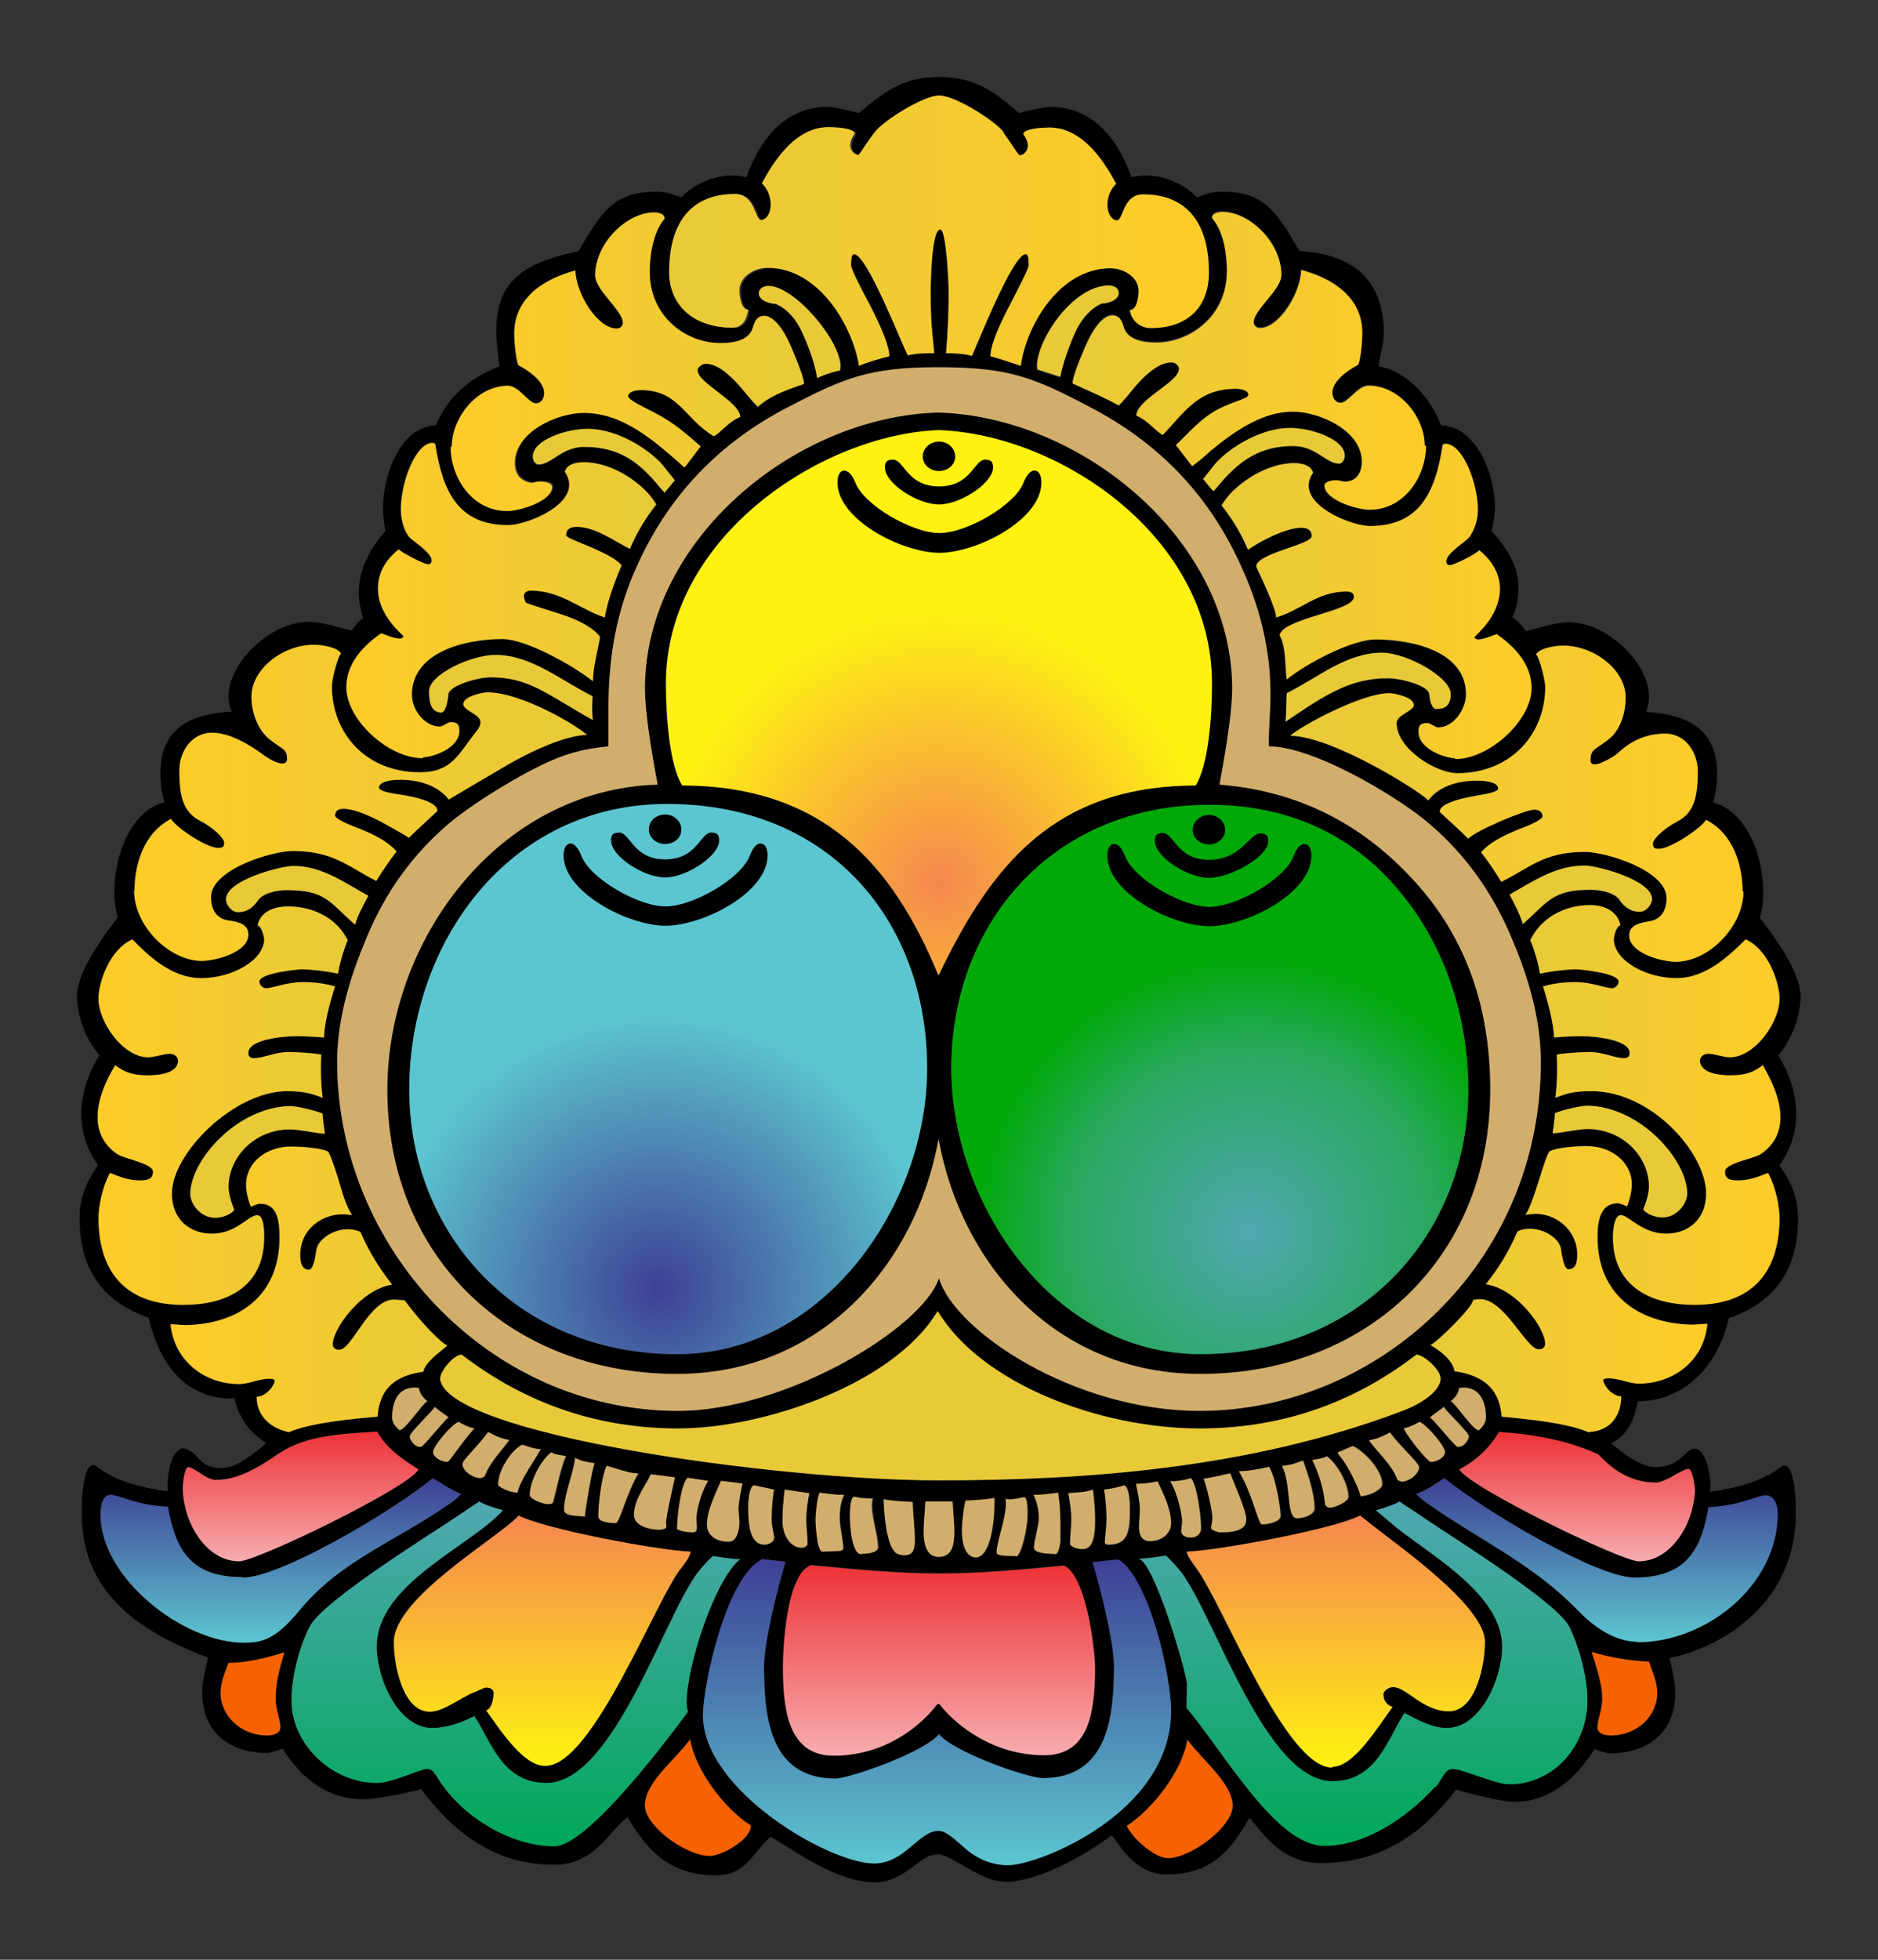 <?xml version="1.0" encoding="UTF-8" standalone="no"?>
<svg xmlns="http://www.w3.org/2000/svg" xmlns:xlink="http://www.w3.org/1999/xlink" xml:space="preserve" id="svg2" width="4.272in" height="4.456in" fill-rule="evenodd" clip-rule="evenodd" image-rendering="optimizeQuality" shape-rendering="geometricPrecision" text-rendering="geometricPrecision" version="1.1" viewBox="0 0 4.272 4.456">
  <rect x="0" y="0" width="4.272" height="4.456" fill="#333333" stroke="none"/>
  <defs id="defs4">
    <linearGradient id="id0" x1="1.522" x2="2.749" y1=".524" y2=".524" gradientUnits="userSpaceOnUse">
      <stop id="stop9" offset="0" stop-color="#e8ca38"/>
      <stop id="stop11" offset="1" stop-color="#ffcc28"/>
    </linearGradient>
    <linearGradient xlink:href="#id0" id="id1" x1="2.44" x2="3.244" y1=".82" y2=".82" gradientUnits="userSpaceOnUse"/>
    <linearGradient xlink:href="#id0" id="id2" x1="2.778" x2="3.484" y1="1.366" y2="1.366" gradientUnits="userSpaceOnUse"/>
    <linearGradient xlink:href="#id0" id="id3" x1="2.934" x2="3.966" y1="1.827" y2="1.827" gradientUnits="userSpaceOnUse"/>
    <linearGradient xlink:href="#id0" id="id4" x1="3.254" x2="3.885" y1="2.932" y2="2.932" gradientUnits="userSpaceOnUse"/>
    <linearGradient xlink:href="#id0" id="id5" x1="3.481" x2="4.05" y1="2.513" y2="2.513" gradientUnits="userSpaceOnUse"/>
    <linearGradient id="id6" x1="1.173" x2="1.173" y1="4.197" y2="3.413" gradientUnits="userSpaceOnUse">
      <stop id="stop19" offset="0" stop-color="#00a859"/>
      <stop id="stop21" offset="1" stop-color="#50a8b1"/>
    </linearGradient>
    <linearGradient xlink:href="#id6" id="id7" x1="3.099" x2="3.099" y1="4.197" y2="3.413" gradientUnits="userSpaceOnUse"/>
    <linearGradient id="id8" x1=".64" x2=".64" y1="3.735" y2="3.361" gradientUnits="userSpaceOnUse">
      <stop id="stop25" offset="0" stop-color="#5cc6d0"/>
      <stop id="stop27" offset="1" stop-color="#3e4095"/>
    </linearGradient>
    <linearGradient xlink:href="#id8" id="id9" x1="2.131" x2="2.131" y1="4.241" y2="3.546" gradientUnits="userSpaceOnUse"/>
    <linearGradient xlink:href="#id8" id="id10" x1="3.634" x2="3.634" y1="3.733" y2="3.361" gradientUnits="userSpaceOnUse"/>
    <linearGradient id="id11" x1=".684" x2=".684" y1="3.55" y2="3.255" gradientUnits="userSpaceOnUse">
      <stop id="stop32" offset="0" stop-color="#f7adaf"/>
      <stop id="stop34" offset="1" stop-color="#ed3237"/>
    </linearGradient>
    <linearGradient xlink:href="#id11" id="id12" x1="2.136" x2="2.136" y1="3.992" y2="3.558" gradientUnits="userSpaceOnUse"/>
    <linearGradient xlink:href="#id11" id="id13" x1="3.588" x2="3.588" y1="3.55" y2="3.256" gradientUnits="userSpaceOnUse"/>
    <linearGradient id="id14" x1="1.232" x2="1.232" y1="4.015" y2="3.446" gradientUnits="userSpaceOnUse">
      <stop id="stop39" offset="0" stop-color="#fff212"/>
      <stop id="stop41" offset="1" stop-color="#f5874f"/>
    </linearGradient>
    <linearGradient xlink:href="#id14" id="id15" x1="3.038" x2="3.038" y1="4.019" y2="3.446" gradientUnits="userSpaceOnUse"/>
    <linearGradient xlink:href="#id0" id="id16" x1=".791" x2=".221" y1="2.515" y2="2.515" gradientUnits="userSpaceOnUse"/>
    <linearGradient xlink:href="#id0" id="id17" x1="1.337" x2=".306" y1="1.827" y2="1.827" gradientUnits="userSpaceOnUse"/>
    <linearGradient xlink:href="#id0" id="id18" x1="1.018" x2=".387" y1="2.931" y2="2.931" gradientUnits="userSpaceOnUse"/>
    <linearGradient xlink:href="#id0" id="id19" x1="1.494" x2=".788" y1="1.366" y2="1.366" gradientUnits="userSpaceOnUse"/>
    <linearGradient xlink:href="#id0" id="id20" x1="1.832" x2="1.028" y1=".82" y2=".82" gradientUnits="userSpaceOnUse"/>
    <linearGradient xlink:href="#id11" id="linearGradient3116" x1=".684" x2=".684" y1="3.55" y2="3.255" gradientUnits="userSpaceOnUse"/>
    <linearGradient xlink:href="#id8" id="linearGradient3118" x1=".64" x2=".64" y1="3.735" y2="3.361" gradientUnits="userSpaceOnUse"/>
    <linearGradient xlink:href="#id14" id="linearGradient3120" x1="1.232" x2="1.232" y1="4.015" y2="3.446" gradientUnits="userSpaceOnUse"/>
    <linearGradient xlink:href="#id6" id="linearGradient3122" x1="1.173" x2="1.173" y1="4.197" y2="3.413" gradientUnits="userSpaceOnUse"/>
    <linearGradient xlink:href="#id0" id="linearGradient3124" x1="1.522" x2="2.749" y1=".524" y2=".524" gradientUnits="userSpaceOnUse"/>
    <linearGradient xlink:href="#id0" id="linearGradient3138" x1="1.522" x2="2.749" y1=".524" y2=".524" gradientUnits="userSpaceOnUse"/>
    <linearGradient xlink:href="#id0" id="linearGradient3143" x1="3.481" x2="4.05" y1="2.513" y2="2.513" gradientUnits="userSpaceOnUse"/>
    <linearGradient xlink:href="#id0" id="linearGradient3146" x1=".791" x2=".221" y1="2.515" y2="2.515" gradientUnits="userSpaceOnUse"/>
    <linearGradient xlink:href="#id11" id="linearGradient3149" x1="2.136" x2="2.136" y1="3.992" y2="3.558" gradientUnits="userSpaceOnUse"/>
    <linearGradient xlink:href="#id8" id="linearGradient3152" x1="2.131" x2="2.131" y1="4.241" y2="3.546" gradientUnits="userSpaceOnUse"/>
    <linearGradient xlink:href="#id0" id="linearGradient3155" x1="1.337" x2=".306" y1="1.827" y2="1.827" gradientUnits="userSpaceOnUse"/>
    <linearGradient xlink:href="#id0" id="linearGradient3158" x1="2.934" x2="3.966" y1="1.827" y2="1.827" gradientUnits="userSpaceOnUse"/>
    <linearGradient xlink:href="#id6" id="linearGradient3161" x1="3.099" x2="3.099" y1="4.197" y2="3.413" gradientUnits="userSpaceOnUse"/>
    <linearGradient xlink:href="#id6" id="linearGradient3164" x1="1.173" x2="1.173" y1="4.197" y2="3.413" gradientUnits="userSpaceOnUse"/>
    <linearGradient xlink:href="#id14" id="linearGradient3167" x1="1.232" x2="1.232" y1="4.015" y2="3.446" gradientUnits="userSpaceOnUse"/>
    <linearGradient xlink:href="#id14" id="linearGradient3170" x1="3.038" x2="3.038" y1="4.019" y2="3.446" gradientUnits="userSpaceOnUse"/>
    <linearGradient xlink:href="#id0" id="linearGradient3173" x1="2.778" x2="3.484" y1="1.366" y2="1.366" gradientUnits="userSpaceOnUse"/>
    <linearGradient xlink:href="#id0" id="linearGradient3176" x1="1.494" x2=".788" y1="1.366" y2="1.366" gradientUnits="userSpaceOnUse"/>
    <linearGradient xlink:href="#id0" id="linearGradient3179" x1="1.832" x2="1.028" y1=".82" y2=".82" gradientUnits="userSpaceOnUse"/>
    <linearGradient xlink:href="#id0" id="linearGradient3182" x1="2.44" x2="3.244" y1=".82" y2=".82" gradientUnits="userSpaceOnUse"/>
    <linearGradient xlink:href="#id0" id="linearGradient3185" x1="1.018" x2=".387" y1="2.931" y2="2.931" gradientUnits="userSpaceOnUse"/>
    <linearGradient xlink:href="#id0" id="linearGradient3188" x1="3.254" x2="3.885" y1="2.932" y2="2.932" gradientUnits="userSpaceOnUse"/>
    <linearGradient xlink:href="#id8" id="linearGradient3191" x1=".64" x2=".64" y1="3.735" y2="3.361" gradientUnits="userSpaceOnUse"/>
    <linearGradient xlink:href="#id8" id="linearGradient3194" x1="3.634" x2="3.634" y1="3.733" y2="3.361" gradientUnits="userSpaceOnUse"/>
    <linearGradient xlink:href="#id11" id="linearGradient3197" x1="3.588" x2="3.588" y1="3.55" y2="3.256" gradientUnits="userSpaceOnUse"/>
    <linearGradient xlink:href="#id11" id="linearGradient3200" x1=".684" x2=".684" y1="3.55" y2="3.255" gradientUnits="userSpaceOnUse"/>
    <radialGradient id="id21" cx="1.497" cy="2.929" r=".626" fx="1.497" fy="2.929" gradientUnits="userSpaceOnUse">
      <stop id="stop50" offset="0" stop-color="#3e4095"/>
      <stop id="stop52" offset="1" stop-color="#5cc6d0"/>
    </radialGradient>
    <radialGradient id="id22" cx="2.136" cy="2.007" r=".621" fx="2.136" fy="2.007" gradientUnits="userSpaceOnUse">
      <stop id="stop55" offset="0" stop-color="#f5874f"/>
      <stop id="stop57" offset="1" stop-color="#fff212"/>
    </radialGradient>
    <radialGradient id="id23" cx="2.846" cy="2.804" r=".625" fx="2.846" fy="2.804" gradientUnits="userSpaceOnUse">
      <stop id="stop60" offset="0" stop-color="#50a8b1"/>
      <stop id="stop62" offset=".678" stop-color="#28a85c"/>
      <stop id="stop64" offset="1" stop-color="#00a808"/>
    </radialGradient>
    <radialGradient xlink:href="#id23" id="radialGradient3129" cx="2.846" cy="2.804" r=".625" fx="2.846" fy="2.804" gradientUnits="userSpaceOnUse"/>
    <radialGradient xlink:href="#id21" id="radialGradient3132" cx="1.497" cy="2.929" r=".626" fx="1.497" fy="2.929" gradientUnits="userSpaceOnUse"/>
    <radialGradient xlink:href="#id22" id="radialGradient3135" cx="2.136" cy="2.007" r=".621" fx="2.136" fy="2.007" gradientUnits="userSpaceOnUse"/>
    <style id="style6" type="text/css">
      .fil0{fill:#000}.fil1{fill:#d2ae6d}.fil2{fill:#e8ca38}
    </style>
  </defs>
  <g id="g3239">
    <path id="path5" fill="#000" d="M2.284 4.279c.083 0 .189-.065.245-.106.02.025.055.089.124.089.102 0 .146-.053.189-.129.027.028.067.103.163.103.121 0 .221-.052.307-.167.03.009.104.028.132.028.077 0 .138-.048.183-.12.017.006.029.01.036.01.085-.001.148-.047.148-.139 0-.026-.008-.052-.013-.078.123-.025.287-.128.287-.327 0-.019 0-.111-.027-.111-.009 0-.038.043-.169.06.001-.004.002-.006.002-.012 0-.024-.009-.086-.037-.086-.02 0-.031.042-.088.042-.034 0-.074-.032-.101-.054.039-.022.051-.05.061-.096.102 0 .18-.075.207-.189.105-.036.157-.111.157-.226 0-.044-.012-.079-.042-.121.026-.037.038-.077.038-.117 0-.046-.015-.092-.041-.133.038-.044.051-.104.051-.133 0-.04-.03-.101-.093-.18.005-.015.008-.035.008-.058 0-.085-.039-.185-.114-.204.006-.021.009-.044.009-.065 0-.087-.047-.135-.162-.141.005-.011.007-.022.007-.035 0-.077-.095-.169-.182-.169-.029 0-.05.008-.098.02-.008-.011-.017-.023-.031-.032.011-.018.014-.047.014-.066 0-.048-.021-.084-.061-.13.003-.011.008-.039.008-.051 0-.077-.042-.186-.123-.189C3.256.907 3.2.843 3.136.833c.003-.027.012-.049.012-.075 0-.107-.055-.18-.192-.187-.056-.098-.085-.135-.177-.135-.023 0-.037.006-.057.013-.026-.031-.077-.05-.113-.05-.011 0-.022.001-.035.004-.036-.1-.097-.16-.185-.16-.014 0-.055.01-.071.014-.057-.049-.1-.082-.182-.082-.082 0-.125.034-.182.082-.016-.004-.057-.014-.071-.014-.088 0-.149.06-.185.16-.012-.003-.023-.004-.035-.004-.036 0-.086.019-.113.05-.02-.007-.034-.013-.057-.013-.092 0-.121.038-.177.135-.136.029-.187.075-.187.182 0 .026.004.053.007.08-.074.029-.12.074-.144.134-.081.003-.121.112-.121.189 0 .012.003.04.006.051-.04.046-.061.093-.061.14 0 .019.004.039.01.059-.013.008-.018.017-.026.028-.048-.012-.068-.02-.098-.02-.087 0-.182.092-.182.169 0 .012.002.023.007.035-.115.006-.162.054-.162.141 0 .021.003.044.009.065-.075.019-.114.119-.114.204 0 .023.003.043.008.058-.062.079-.093.14-.093.18 0 .029.013.09.051.133-.025.042-.041.087-.041.133 0 .04.011.08.038.117-.029.042-.042.077-.042.121 0 .115.052.19.157.226.027.114.089.184.19.184l.005-.002c.01.046.035.08.073.103-.026.022-.067.057-.101.057-.058 0-.048-.036-.088-.045-.027.002-.036.059-.036.083 0 .006 0 .011.001.015-.131-.017-.16-.06-.169-.06-.027 0-.027.092-.027.111 0 .198.16.278.287.327-.005.026-.013.052-.013.078 0 .093.062.138.147.139.006 0 .018-.004.036-.01.045.072.106.115.183.115.028 0 .102-.014.132-.023.086.115.182.172.303.172.096 0 .127-.083.167-.108.043.076.098.132.199.132.069 0 .079-.044.126-.088.055.033.151.103.235.104.074 0 .101-.064.146-.064.028-0.0.098.062.148.062zM2.134.835c.161 0 .217.023.346.091.154.08.266.196.338.35.049.103.072.203.072.302 0 .04-.004.077-.004.119.1 0 .282.109.352.165.082.066.146.15.191.249.045.1.076.201.076.304 0 .46-.373.793-.776.793-.287 0-.559-.183-.593-.302-.038.115-.351.302-.593.302-.433 0-.776-.373-.776-.793 0-.103.032-.204.076-.304.045-.1.109-.183.191-.249.035-.027.085-.061.153-.099.087-.048.131-.059.197-.066v-.08c0-.115.015-.225.07-.341.072-.154.184-.27.338-.35.127-.066.184-.091.342-.091zm.597 2.289c.375 0 .659-.262.659-.646 0-.175-.048-.338-.172-.474-.12-.132-.267-.206-.444-.22.019-.101.029-.174.029-.22-.002-.339-.345-.617-.669-.626-.325.009-.665.288-.667.626 0 .046.01.119.029.22-.364.011-.615.355-.615.694 0 .384.284.646.659.646.32 0 .541-.239.595-.534.054.295.275.534.595.534zm.609-.647c0 .33-.245.602-.609.602-.338 0-.567-.344-.567-.65 0-.33.231-.599.587-.599.186 0 .333.073.437.202.101.123.152.284.152.445zm-2.409 0c0-.33.223-.649.587-.649.37 0 .591.267.591.601 0 .307-.231.65-.569.65-.364 0-.609-.273-.609-.602zm1.203-.259c-.104-.252-.261-.431-.583-.432-.029-.047-.037-.156-.037-.232 0-.334.355-.566.62-.576.273.009.622.241.622.576 0 .076-.008.185-.037.232-.321.001-.464.18-.585.432zm.148-1.917c.025.034.034.052.038.052.007 0 .018-.008.018-.022 0-.015-.011-.025-.01-.027 0-.007.022-.014.06-.014.056 0 .107.044.151.128-.012.011-.02.029-.02.048 0 .021.011.035.022.035.014 0 .013-.059.059-.059.104 0 .15.07.15.178 0 .071-.041.126-.133.126-.02 0-.043-.014-.047-.041.016 0 .02-.029.02-.044 0-.031-.034-.051-.064-.051-.116 0-.192.131-.204.222-.008-.003-.053-.018-.069-.022 0-.022.015-.062.046-.12.026-.051.041-.08.041-.087 0-.018-.002-.025-.007-.025-.029 0-.109.203-.122.231-.02-.005-.044-.006-.059-.006.004-.048.006-.093.006-.138 0-.026-.006-.144-.019-.143-.02-.001-.022.121-.022.145 0 .081.007.112.008.136-.015 0-.04 0-.06.005-.014-.026-.093-.23-.122-.23-.005 0-.007.007-.007.025 0 .007.014.037.041.087.03.058.046.098.046.12-.016.004-.055.015-.069.022-.012-.091-.088-.222-.204-.222-.03 0-.064.02-.064.051 0 .014.004.044.02.044-.004.026-.015.041-.036.041-.093 0-.144-.055-.144-.126 0-.108.046-.178.15-.178.046 0 .045.059.059.059.011 0 .022-.013.022-.035 0-.019-.008-.037-.02-.048.044-.084.095-.128.151-.128.038 0 .06.007.06.014.001.002-.01.012-.01.027 0 .014.011.022.018.022.004 0 .012-.018.038-.052.02-.026.111-.083.146-.083.036 0 .126.057.146.083zm-.146 3.065c-.374 0-1.126-.106-1.135-.232.002-.019.031-.053.049-.054.15.115.315.168.493.168.191 0 .489-.099.59-.267.101.168.373.267.596.267.178 0 .344-.053.493-.168.018.001.055.035.055.054 0 .033-.055.063-.092.076-.341.128-.709.156-1.05.156zm-.001.048h.032c.001.024.004.048.004.067 0 .034-.006.059-.036.059-.026 0-.034-.026-.034-.059 0-.019.003-.043.004-.067h.029zm1.72-.447c-.096 0-.186-.039-.186-.154 0-.012.002-.05.018-.05.019 0 .047.042.103.042.052 0 .091-.034.091-.091 0-.092-.124-.233-.261-.233-.048 0-.061.008-.082.015.003-.022.004-.044.004-.064 0-.011 0-.022-.001-.034.009-.003.058-.006.074-.006.033 0 .057.014.08.014.009 0 .012-.005.012-.012 0-.03-.079-.038-.11-.038-.016 0-.037.001-.062.003-.001-.029-.01-.068-.025-.116.023-.007.048-.01.073-.01.038 0 .069.014.084.014.007 0 .015-.007.015-.015 0-.02-.091-.028-.095-.028-.021 0-.057.004-.084.01-.002-.015-.011-.051-.022-.076.022-.047.073-.08.136-.08.039 0 .064.019.069.046-.01.002-.015.027-.015.032.001.048.072.088.143.088.068 0 .121-.053.157-.088.052.023.077.099.077.135 0 .053-.056.133-.113.133-.015 0-.035-.008-.049-.008-.011 0-.019.007-.019.016 0 .018.021.033.069.033.039 0 .055-.009.074-.023.02.035.04.077.04.118 0 .032-.012.061-.043.083-.016.012-.083.021-.083.041 0 .017.011.02.031.02.022 0 .042-.007.067-.017.018.034.026.076.026.104-.001.127-.067.196-.193.196zm-3.438 0c-.126 0-.192-.069-.193-.196 0-.027.008-.07.026-.104.025.01.045.017.067.017.019 0 .031-.003.031-.02 0-.019-.067-.029-.083-.041-.031-.022-.043-.052-.043-.083 0-.041.019-.083.04-.118.019.014.036.023.074.023.048 0 .069-.014.069-.033 0-.009-.008-.016-.019-.016-.014 0-.034.008-.049.008-.057 0-.113-.08-.113-.133 0-.037.025-.112.077-.135.036.036.088.088.157.088.071 0 .142-.041.143-.088 0-.004-.005-.029-.015-.032.005-.026.03-.043.069-.043.063 0 .114.031.136.077-.011.025-.02.061-.022.076-.027-.006-.063-.01-.084-.01-.004 0-.095.008-.095.028 0 .008.008.015.015.015.015 0 .047-.014.084-.014.025 0 .05.003.073.01-.015.048-.024.086-.025.116-.025-.002-.046-.003-.062-.003-.03 0-.11.007-.11.038 0 .007.003.012.012.012.023 0 .048-.014.08-.014.016 0 .065.003.074.006-.001.011-.001.022-.001.034 0 .02.001.042.004.064-.021-.007-.035-.015-.082-.015-.12.001-.261.141-.261.233 0 .057.039.091.091.091.056 0 .083-.042.103-.042.016 0 .016.038.016.05 0 .115-.088.154-.184.154zm1.72.61c.089 0 .18-.008.283-.018.052.023.071.195.071.232 0 .108-.017.199-.116.199-.118 0-.203-.071-.238-.116l-.005 0c-.036.048-.118.117-.235.117-.099 0-.116-.093-.116-.2 0-.037.006-.212.064-.233.103.01.2.019.292.019zm.348-.025c.023-.002.041-.005.06-.006.07.046.119.265.119.344 0 .233-.303.351-.37.351-.044 0-.078-.019-.104-.043-.026-.023-.04-.035-.055-.035-.046 0-.076.074-.147.074-.101 0-.389-.166-.389-.337 0-.066.052-.314.135-.355l.053.006c-.015.047-.049.181-.049.236 0 .115.012.257.162.257.033 0 .203-.06.236-.101.033.041.202.1.236.1.149 0 .162-.141.162-.256 0-.055-.034-.189-.049-.236zM.306 2.026c0-.061.021-.132.083-.164.012.02.081.066.107.066.009 0 .014-.001.014-.012 0-.01-.024-.034-.057-.051-.039-.021-.045-.06-.045-.114 0-.043.029-.085.074-.085.028 0 .063.013.104.041.009.006.036.029.057.029.006 0 .01-.003.01-.01 0-.025-.012-.022-.041-.046-.022-.018-.04-.054-.04-.096 0-.063.072-.118.142-.118.02 0 .054.006.062.02-.007.004-.021.058-.021.074 0 .107.077.196.2.196.072 0 .087-.04.127-.091.007-.008.011-.016.011-.023 0-.018-.039-.026-.039-.041 0-.019.048-.027.055-.027.078.001.203.075.226.097-.043.001-.115.029-.194.076-.078.046-.119.07-.12.071-.019-.025-.056-.045-.111-.045-.027 0-.048.006-.048.018 0 .005.012.01.037.014.064.009.096.022.096.039-.021.02-.045.041-.065.061-.005-.004-.026-.016-.064-.037-.037-.019-.065-.029-.085-.029-.012 0-.018.005-.019.015 0 .006.018.016.055.03.038.015.067.031.085.052-.016.021-.032.044-.046.067-.064-.032-.097-.068-.19-.068-.048 0-.186.042-.186.105 0 .03.014.05.041.053.029.004.044.012.044.032 0 .04-.074.06-.107.06-.072-.001-.153-.078-.153-.161zm3.66 0c0 .082-.08.16-.153.161-.033 0-.107-.02-.107-.06 0-.019.014-.027.044-.032.026-.003.041-.022.041-.053 0-.063-.138-.105-.186-.105-.094 0-.126.037-.19.068-.014-.023-.029-.046-.046-.067.018-.021.048-.037.085-.052.037-.014.055-.024.055-.03-.001-.01-.007-.015-.019-.015-.021 0-.136.049-.15.066-.02-.02-.044-.041-.065-.061 0-.016.032-.029.096-.039.024-.004.037-.009.037-.014 0-.012-.02-.018-.048-.018-.055 0-.092.019-.111.045-.014-.018-.219-.147-.314-.147.022-.021.161-.097.226-.097.007 0 .055.008.055.027 0 .014-.039.022-.039.041 0 .059.09.114.138.114.123 0 .2-.09.2-.196 0-.016-.014-.07-.021-.074.008-.014.042-.02.062-.02.07 0 .142.055.142.118 0 .042-.016.078-.04.096-.028.022-.04.021-.04.046 0 .007.003.01.009.01.004 0 .009-.001.014-.003.021-.009.035-.018.043-.026.036-.033.075-.041.104-.041.046 0 .074.043.074.085 0 .054-.006.093-.045.114-.033.017-.057.041-.057.051 0 .011.005.012.014.012.025 0 .095-.046.107-.066.062.032.083.103.083.164zm-.702 2.037c-.065.072-.16.134-.251.134-.109 0-.222-.203-.314-.314 0-.012.001-.042.001-.055-.001-.023-.073-.275-.11-.284.021 0 .042-.004.062-.007.011.01.023.023.036.039.077.104.192.474.343.474.102 0 .126-.099.164-.155.028.015.063.034.096.034.077 0 .126-.112.126-.185 0-.125-.18-.217-.254-.282l-.033-.028c.024-.007.042-.013.054-.02 0 .001.013.009.043.029.052.037.312.196.343.256.016.033.041.103.041.168 0 .098-.073.19-.178.19-.032 0-.106-.035-.129-.035-.018-0-.025.027-.038.041zm-2.275-.029c-.003-.008-.01-.012-.019-.012-.023.004-.08.032-.112.032-.105 0-.195-.09-.195-.187 0-.065.024-.135.041-.168.03-.06.291-.22.343-.256.029-.02.043-.028.043-.029.012.007.029.013.054.02-.073.082-.287.167-.287.31 0 .073.049.185.126.185.033 0 .067-.012.096-.027.038.056.062.152.164.152.151 0 .266-.373.343-.477.012-.015.024-.029.036-.039.02.003.041.007.062.007-.058.046-.122.244-.122.325 0 .009.001.016.003.022-.07.095-.234.306-.304.306-.103 0-.218-.072-.27-.163zm.249-.019c-.048 0-.1-.08-.133-.126.012-.003.017-.025.017-.04 0-.009-.009-.012-.018-.012-.003 0-.023.01-.027.011-.028.011-.069.044-.1.044-.062 0-.082-.107-.082-.158 0-.102.239-.238.284-.288.057.03.314.079.391.082 0 .005-.005.017-.021.037-.056.067-.201.45-.309.45zm1.791.004c-.106 0-.249-.374-.309-.454-.015-.02-.021-.031-.021-.037.076-.003.337-.052.394-.082l.033.026c.046.037.251.179.251.261 0 .051-.02.158-.082.158-.06 0-.096-.055-.127-.055-.009 0-.022.008-.022.017 0 .014.009.025.021.028-.034.046-.088.136-.136.136zm.28-2.295c-.021 0-.083-.02-.083-.06 0-.012.002-.02.02-.02.007 0 .018.01.024.01.037 0 .064-.043.064-.075 0-.098-.122-.125-.206-.125-.053 0-.155.053-.202.091-.004-.032-.001-.072-.016-.101.009-.039.169-.054.169-.087 0-.008-.006-.012-.017-.012-.066 0-.103.042-.16.059 0-.02-.034-.092-.045-.115v-.004c.01-.029.126-.047.126-.066 0-.013-.008-.019-.024-.019-.034 0-.091.029-.121.05-.015-.036-.035-.069-.06-.101.006-.01.013-.019.021-.028.045-.045.1-.068.144-.068.025 0 .04.009.043.022-.007.01-.01.02-.01.029 0 .054.103.092.139.092.112 0 .149-.074.166-.185.002-.001.004-.002.006-.002.04 0 .074.091.074.15 0 .024-.008.046-.02.063-.007.009-.052.036-.052.054 0 .006.003.009.008.009.01 0 .061-.026.067-.034.032.026.047.056.047.088 0 .064-.058.107-.058.11 0 .003.006.005.008.005.015 0 .04-.012.043-.012.053.037.079.078.079.123 0.0.072-.095.161-.174.161zm-2.348 0c-.079 0-.174-.088-.174-.161 0-.045.026-.086.079-.123.003 0 .027.012.043.012.002 0 .008-.002.008-.005 0-.003-.058-.046-.058-.108 0-.035.015-.064.047-.09.006.007.057.034.067.034.005 0 .008-.003.008-.009 0-.018-.045-.045-.052-.054-.012-.017-.018-.039-.018-.063 0-.059.033-.15.072-.15.002 0 .004.001.006.002.017.111.054.185.166.185.037 0 .139-.038.139-.092 0-.009-.003-.019-.01-.029.003-.013.017-.022.043-.022.045 0 .1.023.144.068.008.009.015.018.021.028-.025.032-.045.065-.06.101-.038-.019-.079-.05-.121-.05-.016 0-.024.006-.024.019 0 .007.042.019.084.04.025.012.04.024.042.029-.011.024-.034.085-.038.118-.055-.018-.101-.061-.167-.061-.011 0-.017.004-.017.012 0 .004.001.009.004.015.002.002.028.01.075.025.048.015.079.033.094.053-.005.032-.016.068-.016.101-.048-.038-.154-.096-.206-.096-.084 0-.207.029-.207.127 0 .033.028.072.064.072.006 0 .019-.01.024-.01.018 0 .02.008.02.02-0.0.04-.062.06-.083.06zm.066-.71c0-.061.054-.136.127-.137.026 0 .047.04.064.04.013 0 .019-.012.019-.023 0-.02-.019-.042-.059-.064-.003-.007-.009-.04-.009-.072 0-.083.071-.125.139-.143.001.052.05.132.094.132.007 0 .014-.005.014-.013 0-.028-.063-.074-.063-.108 0-.073.072-.143.134-.143.008 0 .024.002.024.014-.03.035-.034.096-.034.121 0 .104.085.162.16.162.037 0 .067-.008.075-.036.005-.018.012-.026.027-.026.019.002.04.025.06.071.019.045.029.073.029.084-.05.017-.079.029-.105.052-.029-.029-.04-.051-.073-.078-.017-.014-.033-.02-.047-.02-.011.003-.017.009-.017.015 0 .029.096.071.097.106-.029.012-.044.036-.06.044-.067-.04-.08-.105-.166-.105-.013 0-.028.004-.029.013 0 .009.023.019.061.039.042.021.073.049.104.076L1.56 1.061c-.067-.059-.138-.124-.229-.124-.059 0-.157.042-.157.114 0 .024.012.041.038.045.007-.001.013-.003.019-.003.01 0 .028.002.028.013-.002.033-.075.054-.102.054-.083-0-.129-.08-.129-.145zm2.216 0c0 .065-.046.145-.129.145-.026 0-.1-.021-.102-.054 0-.011.017-.013.028-.013.006 0 .012.003.019.003.025 0 .038-.02.038-.045 0-.072-.098-.114-.157-.114-.066 0-.128.04-.188.09-.013.012-.025.022-.041.034l-.037-.048c.03-.028.057-.062.099-.083.038-.019.066-.022.066-.032-.001-.009-.015-.013-.029-.013-.085 0-.116.053-.166.105-.016-.008-.032-.032-.06-.044.001-.037.097-.076.097-.106 0-.006-.006-.015-.017-.015-.014 0-.029.006-.047.02-.034.027-.044.049-.073.078-.032-.019-.075-.038-.105-.052 0-.011.01-.04.029-.084.02-.046.041-.069.06-.071.015 0 .022.008.027.026.008.028.039.036.075.036.074 0 .16-.058.16-.162 0-.025-.003-.086-.034-.121 0-.012.016-.014.024-.014.062 0 .134.07.134.143 0 .034-.063.079-.063.108 0 .008.007.013.014.013.044 0 .093-.08.094-.132.068.018.139.06.139.143 0 .033-.006.065-.009.072-.04.022-.059.044-.059.064 0 .011.006.023.019.023.017 0 .038-.039.064-.039.073.001.127.075.127.136zm-2.589 2.242c-.049-.012-.071-.044-.071-.08.023-.001.041-.027.041-.037 0-.002-.003-.004-.012-.004-.024 0-.047.012-.069.012-.077 0-.147-.051-.156-.136.008 0 .026.002.036.002.121-.003.212-.068.212-.199 0-.041-.006-.077-.044-.077-.006 0-.017.005-.021.007-.007-.017-.011-.035-.011-.05 0-.052.047-.087.102-.087.036 0 .074.005.085.012.007.013.017.042.029.083.008.028.017.049.025.061-.005-.001-.013-.002-.022-.002-.046 0-.096.033-.096.093 0 .021.006.033.02.033.007 0 .013-.015.017-.046.004-.023.038-.046.071-.046.01 0 .02.002.029.006.019.045.044.084.072.12-.072.011-.135.102-.135.135 0 .01.007.013.015.013.029 0 .068-.114.124-.114.005 0 .02.001.025.002.033.046.085.1.097.102-.011.011-.051.037-.055.06-.073.01-.1.046-.104.102-.116.01-.167.021-.204.036zm2.96.001c-.036-.015-.083-.025-.199-.036-.004-.056-.034-.093-.107-.103-.004-.023-.027-.043-.055-.06.011-.002.098-.087.097-.102.005-.001.011-.002.016-.002.056 0 .105.114.133.114.008 0 .015-.003.015-.013 0-.034-.063-.124-.135-.135.029-.036.053-.075.072-.12.008-.004.018-.006.028-.006.034 0 .067.022.071.046.004.031.01.046.017.046.014 0 .02-.011.02-.033 0-.057-.049-.093-.094-.093-.01 0-.019.002-.024.002.018-.022.043-.13.055-.144.011-.007.05-.012.085-.012.055 0 .102.036.102.087 0 .015-.004.033-.011.05-.004-.002-.015-.007-.021-.007-.038 0-.046.037-.046.077 0 .131.093.196.214.199.009 0 .027-.002.036-.002-.008.085-.078.136-.156.136-.022 0-.045-.012-.069-.012-.009 0-.012.002-.012.004 0 .009.017.036.041.037 0.0.037-.019.078-.073.081zm-3.062.33c.085 0 .341-.151.432-.226.024.014.039.026.064.036-.005.006-.017.017-.032.026-.118.082-.243.126-.336.239-.055.067-.086.073-.127.073-.136 0-.325-.146-.325-.291 0-.023.006-.045.023-.045.019 0 .059.024.13.027.016.086.043.16.169.16zm3.173.146c-.039 0-.086-.019-.136-.071-.102-.105-.218-.157-.336-.239-.014-.009-.026-.02-.032-.026.025-.009.04-.021.064-.036.092.075.347.226.432.226.126 0 .153-.073.169-.16.071-.003.111-.027.13-.027.017 0 .027.018.027.042 0.0.162-.162.292-.319.292zm.13-.349c-.002.084-.057.166-.128.166-.04 0-.389-.17-.408-.209.036-.019.069-.048.09-.085.079.005.157.019.226.051.021.022.063.064.13.064.024 0 .06-.031.075-.031.007 0.0.014.028.014.045zm-3.44 0c0-.016.005-.048.012-.048.015 0 .04.029.064.029.06 0 .116-.043.144-.061.064-.042.142-.043.222-.049.021.038.056.062.094.086-.019.04-.368.209-.408.209-.071-0-.126-.081-.128-.166zm2.389.721c0 .047-.093.118-.147.119-.028 0-.076-.039-.094-.073.059-.038.127-.126.138-.196.036.049.103.099.103.151zm-1.337 0c0-.053.067-.102.103-.151.011.07.079.159.138.196 0 .032-.066.069-.094.069-.055-.001-.147-.068-.147-.115zm.668-2.848c.086 0 .233-.075.233-.16 0-.015-.005-.027-.016-.027-.01 0-.018.011-.025.028-.02.051-.129.114-.191.114-.062 0-.171-.063-.191-.114-.007-.017-.015-.027-.025-.028-.011 0-.016.012-.016.027 0 .084.146.16.233.16zm1.646 1.512c-.018 0-.038-.01-.043-.018.007-.018.013-.036.013-.054-.001-.066-.059-.129-.14-.129-.02 0-.055.008-.079.01.001-.012.005-.033.005-.046.02-.008.059-.017.074-.017.12.002.227.123.227.2 0.0.02-.021.054-.057.054zm-3.292 0c-.036 0-.057-.034-.057-.054 0-.077.107-.198.227-.2.015 0 .054.009.074.017 0 .013.004.034.005.046-.024-.002-.059-.01-.079-.01-.081 0-.139.063-.14.129 0 .018.006.036.013.054-.005.008-.024.018-.043.018zm.118 1.177c-.06 0-.106-.045-.106-.097 0-.023.009-.043.018-.068.042 0 .085-.011.127-.024-.013.043-.02.073-.02.107 0 .02.01.045.011.062.001.013-.012.02-.03.02zm3.056 0c-.018 0-.031-.007-.03-.02.001-.017.011-.042.011-.062 0-.034-.011-.065-.024-.108.041.013.092.021.13.022.008.023.019.048.019.071 0.0.052-.045.097-.106.097zm-2.856-1.844c-.058-.051-.066-.078-.154-.078-.027 0-.056.008-.066.023-.012.018-.026.027-.046.027-.015 0-.027-.018-.027-.029 0-.044.125-.076.153-.076.064 0 .112.035.171.068l-.002.003-.002.004c-.01.019-.021.039-.026.058zm2.657 0c-.005-.019-.02-.048-.03-.067.059-.034.107-.066.171-.066.028 0 .153.033.153.076 0 .011-.012.029-.028.029-.019 0-.034-.009-.046-.027-.01-.015-.039-.023-.066-.023-.087 0-.096.027-.154.078zm-2.116-.465c-.105-.059-.145-.097-.232-.097-.029 0-.095.019-.096.039-.001.013-.006.041-.016.041-.022 0-.028-.02-.028-.048 0-.039.097-.083.151-.083.081 0 .15.059.221.094-.001.014-.002.043.001.055zm1.576.005c.002-.012.002-.052.003-.065.071-.035.135-.092.217-.092.054 0 .156.055.156.094 0 .027-.014.034-.033.034-.01 0-.015-.02-.016-.034-.001-.019-.064-.036-.094-.036-.086 0-.143.038-.233.099zm-.188-.551.027-.034c.023-.028.096-.083.172-.083.047 0 .124.025.124.063 0 .008-.005.018-.013.018-.029 0-.053-.04-.104-.04-.076 0-.12.033-.162.08-.008.01-.014.017-.02.023l-.024-.029zm-1.225.029c-.006-.006-.012-.013-.02-.023-.042-.048-.085-.08-.162-.08-.051 0-.074.04-.104.04-.008 0-.013-.01-.013-.018 0-.038.077-.063.124-.063.076 0 .149.055.172.083l.027.034-.024.029zm.348-.259c-.004-.025-.014-.059-.031-.097-.016-.038-.038-.061-.063-.072-.019-.001-.039-.01-.039-.024 0-.011.011-.017.022-.017.059 0 .164.124.164.183 0 .003-.001.007-.001.009-.023.005-.044.013-.053.018zm.553-.002-.053-.017c0-.002-.001-.005-.001-.008 0-.059.081-.183.164-.183.011 0 .022.006.022.017 0 .014-.019.023-.039.024-.025.011-.047.035-.063.072-.016.038-.026.069-.031.095zm-.381.188c-.015 0-.018.007-.018.018 0 .036.074.084.123.084.049 0 .123-.049.123-.084 0-.011-.003-.018-.018-.018-.025 0-.032.061-.105.061-.073 0-.079-.061-.105-.061zm-.496 2.314c-.004.019-.02.088-.02.103 0 .002.001.005.001.008 0 .006-.013.007-.017.007-.02 0-.057-.008-.057-.034.001-.038.03-.07.038-.092l.056.007zm1.263-.012c.007.021.037.085.037.107 0 .029-.041.029-.061.029-.003 0-.019-.005-.019-.01 0-.005.003-.015.003-.023 0-.014-.012-.069-.02-.089.019-.002.043-.009.061-.012zm-.183.156c-.019 0-.024-.017-.024-.032 0-.01.002-.031.002-.04 0-.016-.005-.04-.009-.058.017-.001.035-.002.049-.006.015.031.031.065.031.096 0.0.018-.016.04-.049.04zm-.958.002c-.033 0-.049-.019-.049-.038 0-.033.02-.071.032-.1l.049.006c-.004.018-.009.042-.009.058 0 .009.002.02.002.031 0 .014-.005.043-.024.043zm-.204-.156c-.029.049-.042.113-.052.113-.015 0-.039-.003-.039-.015 0-.039.01-.099.019-.115.022.005.049.017.071.017zm1.367-.005c.022 0 .046-.005.068-.01.016.029.026.095.026.112 0 .012-.027.019-.043.019-.008-.002-.021-.069-.052-.121zm-.599.196c-.024 0-.032-.031-.032-.06 0-.024.005-.055.008-.069.014-.001.037-.001.066-.006v.012c-0.0.042-.009.123-.043.123zm-.165-.005c-.006 0-.016-.002-.021-.008-.021-.024-.024-.096-.025-.119.029.005.052.005.066.006.001.029.005.058.005.086 0 .026-.006.035-.024.035zm.408-.014c-.017 0-.029-.007-.029-.012 0-.019.003-.038.003-.055 0-.019-.003-.039-.007-.06.018-.002.037-.001.056-.008.003.023.005.047.005.07 0.0.038-.006.065-.028.065zm-.641-.003c-.022 0-.043-.024-.043-.062 0-.023.002-.047.005-.07l.056.008c-.004.021-.007.041-.007.06 0 .017.003.036.003.055-0.0.005-.007.009-.014.009zm.049.009c-.013.001-.016-.066-.016-.072 0-.011.003-.047.009-.062.018.002.037.005.056.005-.009.018-.01.037-.01.054 0 .017.008.05.008.067 0 .009-.015.006-.047.008zm.529.005c-.032 0-.048-.005-.048-.014 0-.017.011-.049.011-.066 0-.017-.003-.036-.012-.054.019 0 .038-.003.056-.005.004.033.005.032.005.106 0.0.013-.005.034-.012.034zm.157-.156c.009.003.013.025.013.052 0 .005-0.0.011-0.0.015-.001.041-.007.068-.048.068-.004 0-.009-.001-.009-.005 0-.005.004-.038.004-.052 0-.025-.003-.058-.006-.068.016-.002.033-.005.046-.01zm-.842 0 .046.01c-.003.01-.006.043-.006.068 0 .014.006.036.006.041 0 .009-.012.016-.022.016-.033 0-.037-.045-.037-.083 0-.026.004-.049.013-.052zm-.362-.05c-.004-.002-.023.112-.023.122 0-.004-.047.002-.047-.016 0-.036.021-.08.025-.118.003 0 .011.008.045.012zm1.565.006c.027-.003.04-.01.047-.012.013.037.026.077.026.109 0 .013-.023.022-.04.022-.025 0-.012-.078-.034-.119zm-.606.204c-.023 0-.044 0-.044-.008 0-.025.021-.076.021-.11 0-.004 0-.008-.001-.012.003.001.007.001.01.001.009 0 .019-.002.033-.005.007.003.007.027.007.041-0.0.032-.015.094-.026.094zm-.352-.004c-.02 0-.026-.058-.026-.09 0-.013.002-.038.009-.041.018.004.029.004.043.004-.001.004-.002.011-.002.015 0 .032.014.068.014.097-0.0.008-.014.014-.038.014zm-.712-.114c-.012 0-.042-.011-.042-.021 0-.029.024-.078.049-.097.008.006.021.006.033.009-.011.024-.02.069-.029.104-.001.003-.004.005-.011.005zm1.778.008c-.007 0-.011-.006-.011-.009-.003-.035-.016-.074-.029-.099.011-.003.024-.003.033-.009.024.018.049.063.049.093-0.0.01-.03.024-.042.024zm-1.931-.067c-.019 0-.042-.017-.042-.032 0-.01.042-.048.058-.073.015.008.029.015.048.018-.013.02-.044.05-.055.081-.001.003-.006.005-.009.005zm2.092.007c-.003 0-.008-.002-.009-.005-.011-.032-.051-.068-.064-.088.018-.003.033-.01.048-.018.016.025.066.069.066.079-0.0.014-.021.033-.041.033zm-1.957-.073c-.013.024-.047.07-.053.099-.021-.001-.044-.014-.044-.018 0-.034.031-.08.055-.091.011.003.026.01.042.01zm1.814.007c.011-.003.022-.01.034-.014.024.01.067.054.067.087 0 .011-.027.026-.049.027-.006-.024-.03-.071-.047-.091-.003-.003-.005-.007-.005-.01zm-.336.058c.015.014.024.09.024.114 0 .015-.011.022-.023.022-.009 0-.022-.003-.022-.015 0-.007.002-.016.002-.021 0-.014-.009-.062-.027-.092.015 0 .032-.002.046-.007zm-1.098.008c-.018.031-.026.07-.026.084 0 .005.001.014.001.021 0 .008-.002.011-.01.011-.021 0-.035-.006-.035-.008 0-.024.008-.101.024-.116l.046.007zm1.753-.116c-.015-.003-.051-.06-.063-.066.011-.009.018-.019.019-.03.003 0 .007-.001.01-.001.037 0 .051.032.051.068 0 .015-.012.025-.017.03zm-2.454 0c-.005-.004-.017-.014-.017-.029 0-.037.014-.068.051-.068.003 0 .007.001.01.001.001.011.008.021.019.03-.012.006-.048.063-.063.066zm.109.072c-.017 0-.033-.013-.033-.022 0-.014.042-.063.058-.069.012.007.022.012.036.015-.025.026-.057.076-.061.076zm2.236 0c-.005 0-.048-.05-.061-.076.013-.003.023-.008.036-.015.016.006.058.055.058.069 0 .009-.015.022-.033.022zm-1.155-2.286c0 .018.016.033.037.033.02 0 .037-.014.037-.033 0-.018-.016-.034-.037-.034-.02 0-.037.015-.037.034zm-1.143 2.251c-.015 0-.024-.018-.024-.024 0-.009.05-.055.057-.067.006.007.022.016.031.024-.013.01-.057.067-.063.067zm2.36 0c-.006 0-.05-.057-.063-.067.008-.008.024-.017.031-.024.007.012.057.058.057.067 0.0.006-.009.024-.024.024zm-1.803-1.184c.086 0 .233-.075.233-.16 0-.015-.005-.027-.016-.027-.01 0-.018.011-.025.029-.02.051-.129.114-.191.114-.062 0-.171-.063-.191-.114-.007-.017-.015-.029-.025-.029-.011 0-.016.012-.016.027 0.0.084.147.16.233.16zm-.105-.212c-.015 0-.018.007-.018.018 0 .036.074.084.123.084s.123-.049.123-.084c0-.011-.003-.018-.018-.018-.025 0-.032.061-.105.061-.073-0-.079-.061-.105-.061zm.068-.007c0 .018.016.033.037.033s.037-.014.037-.033c0-.018-.016-.034-.037-.034s-.037.015-.037.034zm1.274.219c.086 0 .233-.075.233-.16 0-.015-.005-.027-.016-.027-.01 0-.018.011-.025.029-.02.051-.129.114-.191.114-.062 0-.171-.063-.191-.114-.007-.017-.015-.029-.025-.029-.011 0-.016.012-.016.027 0.0.084.146.16.233.16zm-.105-.212c-.015 0-.018.007-.018.018 0 .036.074.084.123.084.049 0 .135-.048.135-.083 0-.011-.003-.018-.018-.018-.025 0-.044.06-.117.06-.073-0-.079-.061-.105-.061zm.068-.007c0 .018.016.033.037.033.02 0 .037-.014.037-.033 0-.018-.016-.034-.037-.034-.02 0-.037.015-.037.034z" class="fil0"/>
    <path id="path5_0" fill="#d2ae6d" d="M3.316 3.29c-.006 0-.05-.057-.063-.067.008-.008.024-.017.031-.024.007.012.057.058.057.067 0.0.006-.009.024-.024.024z" class="fil1"/>
    <path id="path5_1" fill="#d2ae6d" d="M.956 3.29c-.015 0-.024-.018-.024-.024 0-.009.05-.055.057-.067.006.007.022.016.031.024-.013.01-.057.067-.063.067z" class="fil1"/>
    <path id="path5_2" fill="#d2ae6d" d="M3.254 3.324c-.005 0-.048-.05-.061-.076.013-.003.023-.008.036-.015.016.006.058.055.058.069 0 .009-.015.022-.033.022z" class="fil1"/>
    <path id="path5_3" fill="#d2ae6d" d="M1.018 3.324c-.017 0-.033-.013-.033-.022 0-.014.042-.063.058-.069.012.007.022.012.036.015-.025.026-.057.076-.061.076z" class="fil1"/>
    <path id="path5_4" fill="#d2ae6d" d="M.909 3.252c-.005-.004-.017-.014-.017-.029 0-.037.014-.068.051-.068.003 0 .007.001.01.001.001.011.008.021.019.03-.012.006-.048.063-.063.066z" class="fil1"/>
    <path id="path5_5" fill="#d2ae6d" d="M3.363 3.252c-.015-.003-.051-.06-.063-.066.011-.009.018-.019.019-.03.003 0 .007-.001.01-.001.037 0 .051.032.051.068 0 .015-.012.025-.017.03z" class="fil1"/>
    <path id="path5_6" fill="#d2ae6d" d="M1.61 3.368c-.018.031-.026.07-.026.084 0 .005.001.014.001.021 0 .008-.002.011-.01.011-.021 0-.035-.006-.035-.008 0-.024.008-.101.024-.116l.046.007z" class="fil1"/>
    <path id="path5_7" fill="#d2ae6d" d="M2.708 3.36c.015.014.024.09.024.114 0 .015-.011.022-.023.022-.009 0-.022-.003-.022-.015 0-.007.002-.016.002-.021 0-.014-.009-.062-.027-.092.015 0 .032-.002.046-.007z" class="fil1"/>
    <path id="path5_8" fill="#d2ae6d" d="M3.043 3.302c.011-.003.022-.01.034-.014.024.01.067.054.067.087 0 .011-.027.026-.049.027-.006-.024-.03-.071-.047-.091-.003-.003-.005-.007-.005-.01z" class="fil1"/>
    <path id="path5_9" fill="#d2ae6d" d="M1.23 3.295c-.013.024-.047.07-.053.099-.021-.001-.044-.014-.044-.018 0-.034.031-.08.055-.091.011.003.026.01.042.01z" class="fil1"/>
    <path id="path5_10" fill="#d2ae6d" d="M3.187 3.368c-.003 0-.008-.002-.009-.005-.011-.032-.051-.068-.064-.088.018-.003.033-.01.048-.018.016.025.066.069.066.079-0.0.014-.021.033-.041.033z" class="fil1"/>
    <path id="path5_11" fill="#d2ae6d" d="M1.094 3.361c-.019 0-.042-.017-.042-.032 0-.01.042-.048.058-.073.015.008.029.015.048.018-.013.02-.044.05-.055.081-.001.003-.006.005-.009.005z" class="fil1"/>
    <path id="path5_12" fill="#d2ae6d" d="M3.025 3.428c-.007 0-.011-.006-.011-.009-.003-.035-.016-.074-.029-.099.011-.003.024-.003.033-.009.024.018.049.063.049.093-0.0.01-.03.024-.042.024z" class="fil1"/>
    <path id="path5_13" fill="#d2ae6d" d="M1.247 3.42c-.012 0-.042-.011-.042-.021 0-.029.024-.078.049-.097.008.006.021.006.033.009-.011.024-.02.069-.029.104-.001.003-.004.005-.011.005z" class="fil1"/>
    <path id="path5_14" fill="#d2ae6d" d="M1.959 3.534c-.02 0-.026-.058-.026-.09 0-.013.002-.038.009-.041.018.004.029.004.043.004-.001.004-.002.011-.002.015 0 .032.014.068.014.097-0.0.008-.014.014-.038.014z" class="fil1"/>
    <path id="path5_15" fill="#d2ae6d" d="M2.311 3.538c-.023 0-.044 0-.044-.008 0-.025.021-.076.021-.11 0-.004 0-.008-.001-.012.003.001.007.001.01.001.009 0 .019-.002.033-.005.007.003.007.027.007.041-0.0.032-.015.094-.026.094z" class="fil1"/>
    <path id="path5_16" fill="#d2ae6d" d="M2.917 3.333c.027-.003.04-.01.047-.012.013.037.026.077.026.109 0 .013-.023.022-.04.022-.025 0-.012-.078-.034-.119z" class="fil1"/>
    <path id="path5_17" fill="#d2ae6d" d="M1.353 3.327c-.004-.002-.023.112-.023.122 0-.004-.047.002-.047-.016 0-.036.021-.08.025-.118.003 0 .011.008.045.012z" class="fil1"/>
    <path id="path5_18" fill="#d2ae6d" d="m1.715 3.377.046.01c-.003.01-.006.043-.006.068 0 .014.006.036.006.041 0 .009-.012.016-.022.016-.033 0-.037-.045-.037-.083 0-.026.004-.049.013-.052z" class="fil1"/>
    <path id="path5_19" fill="#d2ae6d" d="M2.557 3.377c.009.003.013.025.013.052 0 .005-0.0.011-0.0.015-.001.041-.007.068-.048.068-.004 0-.009-.001-.009-.005 0-.005.004-.038.004-.052 0-.025-.003-.058-.006-.068.016-.002.033-.005.046-.01z" class="fil1"/>
    <path id="path5_20" fill="#d2ae6d" d="M2.4 3.533c-.032 0-.048-.005-.048-.014 0-.017.011-.049.011-.066 0-.017-.003-.036-.012-.054.019 0 .038-.003.056-.005.004.033.005.032.005.106 0.0.013-.005.034-.012.034z" class="fil1"/>
    <path id="path5_21" fill="#d2ae6d" d="M1.871 3.528c-.013.001-.016-.066-.016-.072 0-.011.003-.047.009-.062.018.002.037.005.056.005-.009.018-.01.037-.01.054 0 .017.008.05.008.067 0 .009-.015.006-.047.008z" class="fil1"/>
    <path id="path5_22" fill="#d2ae6d" d="M1.823 3.519c-.022 0-.043-.024-.043-.062 0-.023.002-.047.005-.07l.056.008c-.004.021-.007.041-.007.06 0 .017.003.036.003.055-0.0.005-.007.009-.014.009z" class="fil1"/>
    <path id="path5_23" fill="#d2ae6d" d="M2.463 3.522c-.017 0-.029-.007-.029-.012 0-.019.003-.038.003-.055 0-.019-.003-.039-.007-.06.018-.002.037-.001.056-.008.003.023.005.047.005.07 0.0.038-.006.065-.028.065z" class="fil1"/>
    <path id="path5_24" fill="#d2ae6d" d="M2.056 3.536c-.006 0-.016-.002-.021-.008-.021-.024-.024-.096-.025-.119.029.005.052.005.066.006.001.029.005.058.005.086 0 .026-.006.035-.024.035z" class="fil1"/>
    <path id="path5_25" fill="#d2ae6d" d="M2.22 3.541c-.024 0-.032-.031-.032-.06 0-.024.005-.055.008-.069.014-.001.037-.001.066-.006v.012c-0.0.042-.009.123-.043.123z" class="fil1"/>
    <path id="path5_26" fill="#d2ae6d" d="M2.819 3.345c.022 0 .046-.005.068-.01.016.029.026.095.026.112 0 .012-.027.019-.043.019-.008-.002-.021-.069-.052-.121z" class="fil1"/>
    <path id="path5_27" fill="#d2ae6d" d="M1.452 3.35c-.029.049-.042.113-.052.113-.015 0-.039-.003-.039-.015 0-.039.01-.099.019-.115.022.005.049.017.071.017z" class="fil1"/>
    <path id="path5_28" fill="#d2ae6d" d="M1.657 3.505c-.033 0-.049-.019-.049-.038 0-.033.02-.071.032-.1l.049.006c-.004.018-.009.042-.009.058 0 .009.002.02.002.031 0 .014-.005.043-.024.043z" class="fil1"/>
    <path id="path5_29" fill="#d2ae6d" d="M2.615 3.504c-.019 0-.024-.017-.024-.032 0-.01.002-.031.002-.04 0-.016-.005-.04-.009-.058.017-.001.035-.002.049-.006.015.031.031.065.031.096 0.0.018-.016.04-.049.04z" class="fil1"/>
    <path id="path5_30" fill="#d2ae6d" d="M2.798 3.348c.007.021.037.085.037.107 0 .029-.041.029-.061.029-.003 0-.019-.005-.019-.01 0-.005.003-.015.003-.023 0-.014-.012-.069-.02-.089.019-.002.043-.009.061-.012z" class="fil1"/>
    <path id="path5_31" fill="#d2ae6d" d="M1.535 3.36c-.004.019-.02.088-.02.103 0 .002.001.005.001.008 0 .006-.013.007-.017.007-.02 0-.057-.008-.057-.034.001-.038.03-.07.038-.092l.056.007z" class="fil1"/>
    <path id="path5_32" fill="#e8ca38" d="M2.413.857 2.36.84c0-.002-.001-.005-.001-.008 0-.059.081-.183.164-.183.011 0 .022.006.022.017 0 .014-.019.023-.039.024-.025.011-.047.035-.063.072-.016.038-.026.069-.031.095z" class="fil2"/>
    <path id="path5_33" fill="#e8ca38" d="m2.736 1.09.027-.034c.023-.028.096-.083.172-.083.047 0 .124.025.124.063 0 .008-.005.018-.013.018-.029 0-.053-.04-.104-.04-.076 0-.12.033-.162.08-.008.01-.014.017-.02.023l-.024-.029zm.188.551c.002-.012.002-.052.003-.065.071-.035.135-.092.217-.092.054 0 .156.055.156.094 0 .027-.014.034-.033.034-.01 0-.015-.02-.016-.034-.001-.019-.064-.036-.094-.036-.086 0-.143.038-.233.099zm.54.46c-.005-.019-.02-.048-.03-.067.059-.034.107-.066.171-.066.028 0 .153.033.153.076 0 .011-.012.029-.028.029-.019 0-.034-.009-.046-.027-.01-.015-.039-.023-.066-.023-.087 0-.096.027-.154.078zm.317.667c-.018 0-.038-.01-.043-.018.007-.018.013-.036.013-.054-.001-.066-.059-.129-.14-.129-.02 0-.055.008-.079.01.001-.012.005-.033.005-.046.02-.008.059-.017.074-.017.12.002.227.123.227.2 0.0.02-.021.054-.057.054z" class="fil2"/>
    <path id="path5_34" fill="#f66201" d="M3.664 3.946c-.018 0-.031-.007-.03-.02.001-.017.011-.042.011-.062 0-.034-.011-.065-.024-.108.041.013.092.021.13.022.008.023.019.048.019.071 0.0.052-.045.097-.106.097zm-.86.16c0 .047-.093.118-.147.119-.028 0-.076-.039-.094-.073.059-.038.127-.126.138-.196.036.049.103.099.103.151zm-1.337 0c0-.053.067-.102.103-.151.011.07.079.159.138.196 0 .032-.066.069-.094.069-.055-.001-.147-.068-.147-.115zM.608 3.946c-.06 0-.106-.045-.106-.097 0-.023.009-.043.018-.068.042 0 .085-.011.127-.024-.013.043-.02.073-.02.107 0 .02.01.045.011.062.001.013-.012.02-.03.02z"/>
    <path id="path5_35" fill="#e8ca38" d="M.49 2.769c-.036 0-.057-.034-.057-.054 0-.077.107-.198.227-.2.015 0 .054.009.074.017 0 .013.004.034.005.046-.024-.002-.059-.01-.079-.01-.081 0-.139.063-.14.129 0 .018.006.036.013.054-.005.008-.024.018-.043.018zm.317-.667c-.058-.051-.066-.078-.154-.078-.027 0-.056.008-.066.023-.012.018-.026.027-.046.027-.015 0-.027-.018-.027-.029 0-.044.125-.076.153-.076.064 0 .112.035.171.068l-.002.003-.002.004c-.01.019-.021.039-.026.058zm.541-.465c-.105-.059-.145-.097-.232-.097-.029 0-.095.019-.096.039-.001.013-.006.041-.016.041-.022 0-.028-.02-.028-.048 0-.039.097-.083.151-.083.081 0 .15.059.221.094-.001.014-.002.043.001.055zm.511-.777c-.004-.025-.014-.059-.031-.097-.016-.038-.038-.061-.063-.072-.019-.001-.039-.01-.039-.024 0-.011.011-.017.022-.017.059 0 .164.124.164.183 0 .003-.001.007-.001.009-.023.005-.044.013-.053.018zm-.348.259c-.006-.006-.012-.013-.02-.023-.042-.048-.085-.08-.162-.08-.051 0-.074.04-.104.04-.008 0-.013-.01-.013-.018 0-.038.077-.063.124-.063.076 0 .149.055.172.083l.027.034-.024.029z" class="fil2"/>
    <path id="path5_36" fill="url(#linearGradient3200)" d="M.416 3.384c0-.016.005-.048.012-.048.015 0 .04.029.064.029.06 0 .116-.043.144-.061.064-.042.142-.043.222-.049.021.038.056.062.094.086-.019.04-.368.209-.408.209-.071-0-.126-.081-.128-.166z"/>
    <path id="path5_37" fill="url(#linearGradient3197)" d="M3.856 3.384c-.002.084-.057.166-.128.166-.04 0-.389-.17-.408-.209.036-.019.069-.048.09-.085.079.005.157.019.226.051.021.022.063.064.13.064.024 0 .06-.031.075-.031.007 0.0.014.028.014.045z"/>
    <path id="path5_38" fill="url(#linearGradient3194)" d="M3.726 3.733c-.039 0-.086-.019-.136-.071-.102-.105-.218-.157-.336-.239-.014-.009-.026-.02-.032-.026.025-.009.04-.021.064-.036.092.075.347.226.432.226.126 0 .153-.073.169-.16.071-.003.111-.027.13-.027.017 0 .027.018.027.042 0.0.162-.162.292-.319.292z"/>
    <path id="path5_39" fill="url(#linearGradient3191)" d="M.553 3.587c.085 0 .341-.151.432-.226.024.014.039.026.064.036-.005.006-.017.017-.032.026-.118.082-.243.126-.336.239-.055.067-.086.073-.127.073-.136 0-.325-.146-.325-.291 0-.023.006-.045.023-.045.019 0 .059.024.13.027.016.086.043.16.169.16z"/>
    <path id="path5_40" fill="url(#linearGradient3188)" d="M3.615 3.257c-.036-.015-.083-.025-.199-.036-.004-.056-.034-.093-.107-.103-.004-.023-.027-.043-.055-.06.011-.002.098-.087.097-.102.005-.001.011-.002.016-.002.056 0 .105.114.133.114.008 0 .015-.003.015-.013 0-.034-.063-.124-.135-.135.029-.036.053-.075.072-.12.008-.004.018-.006.028-.006.034 0 .067.022.071.046.004.031.01.046.017.046.014 0 .02-.011.02-.033 0-.057-.049-.093-.094-.093-.01 0-.019.002-.024.002.018-.022.043-.13.055-.144.011-.007.05-.012.085-.012.055 0 .102.036.102.087 0 .015-.004.033-.011.05-.004-.002-.015-.007-.021-.007-.038 0-.046.037-.046.077 0 .131.093.196.214.199.009 0 .027-.002.036-.002-.008.085-.078.136-.156.136-.022 0-.045-.012-.069-.012-.009 0-.012.002-.012.004 0 .009.017.036.041.037 0.0.037-.019.078-.073.081z"/>
    <path id="path5_41" fill="url(#linearGradient3185)" d="M.655 3.256c-.049-.012-.071-.044-.071-.08.023-.001.041-.027.041-.037 0-.002-.003-.004-.012-.004-.024 0-.047.012-.069.012-.077 0-.147-.051-.156-.136.008 0 .026.002.036.002.121-.003.212-.068.212-.199 0-.041-.006-.077-.044-.077-.006 0-.017.005-.021.007-.007-.017-.011-.035-.011-.05 0-.052.047-.087.102-.087.036 0 .074.005.085.012.007.013.017.042.029.083.008.028.017.049.025.061-.005-.001-.013-.002-.022-.002-.046 0-.096.033-.096.093 0 .021.006.033.02.033.007 0 .013-.015.017-.046.004-.023.038-.046.071-.046.01 0 .02.002.029.006.019.045.044.084.072.12-.072.011-.135.102-.135.135 0 .01.007.013.015.013.029 0 .068-.114.124-.114.005 0 .02.001.025.002.033.046.085.1.097.102-.011.011-.051.037-.055.06-.073.01-.1.046-.104.102-.116.01-.167.021-.204.036z"/>
    <path id="path5_42" fill="url(#linearGradient3182)" d="M3.244 1.014c0 .065-.046.145-.129.145-.026 0-.1-.021-.102-.054 0-.011.017-.013.028-.013.006 0 .012.003.019.003.025 0 .038-.02.038-.045 0-.072-.098-.114-.157-.114-.066 0-.128.04-.188.09-.013.012-.025.022-.041.034l-.037-.048c.03-.028.057-.062.099-.083.038-.019.066-.022.066-.032-.001-.009-.015-.013-.029-.013-.085 0-.116.053-.166.105-.016-.008-.032-.032-.06-.044.001-.037.097-.076.097-.106 0-.006-.006-.015-.017-.015-.014 0-.029.006-.047.02-.034.027-.044.049-.073.078C2.513.904 2.47.886 2.44.872c0-.011.01-.04.029-.084.02-.046.041-.069.06-.071.015 0 .022.008.027.026.008.028.039.036.075.036.074 0 .16-.058.16-.162 0-.025-.003-.086-.034-.121 0-.012.016-.014.024-.014.062 0 .134.07.134.143 0 .034-.063.079-.063.108 0 .008.007.013.014.013.044 0 .093-.08.094-.132.068.018.139.06.139.143 0 .033-.006.065-.009.072-.04.022-.059.044-.059.064 0 .011.006.023.019.023.017 0 .038-.039.064-.039.073.001.127.075.127.136z"/>
    <path id="path5_43" fill="url(#linearGradient3179)" d="M1.028 1.014c0-.061.054-.136.127-.137.026 0 .047.04.064.04.013 0 .019-.012.019-.023 0-.02-.019-.042-.059-.064-.003-.007-.009-.04-.009-.072 0-.083.071-.125.139-.143.001.052.05.132.094.132.007 0 .014-.005.014-.013 0-.028-.063-.074-.063-.108 0-.073.072-.143.134-.143.008 0 .024.002.024.014-.03.035-.034.096-.034.121 0 .104.085.162.16.162.037 0 .067-.008.075-.036.005-.018.012-.026.027-.026.019.002.04.025.06.071.019.045.029.073.029.084-.05.017-.079.029-.105.052-.029-.029-.04-.051-.073-.078-.017-.014-.033-.02-.047-.02-.011.003-.017.009-.017.015 0 .029.096.071.097.106-.029.012-.044.036-.06.044-.067-.04-.08-.105-.166-.105-.013 0-.028.004-.029.013 0 .009.023.019.061.039.042.021.073.049.104.076l-.037.048c-.067-.059-.138-.124-.229-.124-.059 0-.157.042-.157.114 0 .024.012.041.038.045.007-.001.013-.003.019-.003.01 0 .028.002.028.013-.002.033-.075.054-.102.054-.083-0-.129-.08-.129-.145z"/>
    <path id="path5_44" fill="url(#linearGradient3176)" d="M.962 1.724c-.079 0-.174-.088-.174-.161 0-.045.026-.086.079-.123.003 0 .027.012.043.012.002 0 .008-.002.008-.005 0-.003-.058-.046-.058-.108 0-.035.015-.064.047-.09.006.007.057.034.067.034.005 0 .008-.003.008-.009 0-.018-.045-.045-.052-.054-.012-.017-.018-.039-.018-.063 0-.059.033-.15.072-.15.002 0 .004.001.006.002.017.111.054.185.166.185.037 0 .139-.038.139-.092 0-.009-.003-.019-.01-.029.003-.013.017-.022.043-.022.045 0 .1.023.144.068.008.009.015.018.021.028-.025.032-.045.065-.06.101-.038-.019-.079-.05-.121-.05-.016 0-.024.006-.024.019 0 .007.042.019.084.04.025.012.04.024.042.029-.011.024-.034.085-.038.118-.055-.018-.101-.061-.167-.061-.011 0-.017.004-.017.012 0 .004.001.009.004.015.002.002.028.01.075.025.048.015.079.033.094.053-.005.032-.016.068-.016.101-.048-.038-.154-.096-.206-.096-.084 0-.206.029-.206.127 0 .033.028.072.064.072.006 0 .019-.01.024-.01.018 0 .02.008.02.02-0.0.04-.062.06-.083.06z"/>
    <path id="path5_45" fill="url(#linearGradient3173)" d="M3.31 1.724c-.021 0-.083-.02-.083-.06 0-.012.002-.02.02-.02.007 0 .018.01.024.01.037 0 .064-.043.064-.075 0-.098-.122-.125-.206-.125-.053 0-.155.053-.202.091-.004-.032-.001-.072-.016-.101.009-.039.169-.054.169-.087 0-.008-.006-.012-.017-.012-.066 0-.103.042-.16.059 0-.02-.034-.092-.045-.115v-.004c.01-.029.126-.047.126-.066 0-.013-.008-.019-.024-.019-.034 0-.091.029-.121.05-.015-.036-.035-.069-.06-.101.006-.01.013-.019.021-.028.045-.045.1-.068.144-.068.025 0 .04.009.043.022-.007.01-.01.02-.01.029 0 .054.103.092.139.092.112 0 .149-.074.166-.185.002-.001.004-.002.006-.002.04 0 .074.091.074.15 0 .024-.008.046-.02.063-.007.009-.052.036-.052.054 0 .006.003.009.008.009.01 0 .061-.026.067-.034.032.026.047.056.047.088 0 .064-.058.107-.058.11 0 .003.006.005.008.005.015 0 .04-.012.043-.012.053.037.079.078.079.123 0.0.072-.095.161-.174.161z"/>
    <path id="path5_46" fill="url(#linearGradient3170)" d="M3.03 4.019c-.106 0-.249-.374-.309-.454-.015-.02-.021-.031-.021-.037.076-.003.337-.052.394-.082l.033.026c.046.037.251.179.251.261 0 .051-.02.158-.082.158-.06 0-.096-.055-.127-.055-.009 0-.022.008-.022.017 0 .014.009.025.021.028-.034.046-.088.136-.136.136z"/>
    <path id="path5_47" fill="url(#linearGradient3167)" d="M1.239 4.015c-.048 0-.1-.08-.133-.126.012-.003.017-.025.017-.04 0-.009-.009-.012-.018-.012-.003 0-.023.01-.027.011-.028.011-.069.044-.1.044-.062 0-.082-.107-.082-.158 0-.102.239-.238.284-.288.057.03.314.079.391.082 0 .005-.005.017-.021.037-.056.067-.201.45-.309.45z"/>
    <path id="path5_48" fill="url(#linearGradient3164)" d="M.989 4.034c-.003-.008-.01-.012-.019-.012-.023.004-.08.032-.112.032-.105 0-.195-.09-.195-.187 0-.065.024-.135.041-.168.03-.06.291-.22.343-.256.029-.02.043-.028.043-.029.012.007.029.013.054.02-.073.082-.287.167-.287.31 0 .073.049.185.126.185.033 0 .067-.012.096-.027.038.056.062.152.164.152.151 0 .266-.373.343-.477.012-.015.024-.029.036-.039.02.003.041.007.062.007-.058.046-.122.244-.122.325 0 .009.001.016.003.022-.07.095-.234.306-.304.306-.103 0-.218-.072-.27-.163z"/>
    <path id="path5_49" fill="url(#linearGradient3161)" d="M3.264 4.063c-.065.072-.16.134-.251.134-.109 0-.222-.203-.314-.314 0-.012.001-.042.001-.055-.001-.023-.073-.275-.11-.284.021 0 .042-.004.062-.007.011.01.023.023.036.039.077.104.192.474.343.474.102 0 .126-.099.164-.155.028.015.063.034.096.034.077 0 .126-.112.126-.185 0-.125-.18-.217-.254-.282l-.033-.028c.024-.007.042-.013.054-.02 0 .001.013.009.043.029.052.037.312.196.343.256.016.033.041.103.041.168 0 .098-.073.19-.178.19-.032 0-.106-.035-.129-.035-.018-0-.025.027-.038.041z"/>
    <path id="path5_50" fill="url(#linearGradient3158)" d="M3.966 2.026c0 .082-.08.16-.153.161-.033 0-.107-.02-.107-.06 0-.019.014-.027.044-.032.026-.003.041-.022.041-.053 0-.063-.138-.105-.186-.105-.094 0-.126.037-.19.068-.014-.023-.029-.046-.046-.067.018-.021.048-.037.085-.052.037-.014.055-.024.055-.03-.001-.01-.007-.015-.019-.015-.021 0-.136.049-.15.066-.02-.02-.044-.041-.065-.061 0-.016.032-.029.096-.039.024-.004.037-.009.037-.014 0-.012-.02-.018-.048-.018-.055 0-.092.019-.111.045-.014-.018-.219-.147-.314-.147.022-.021.161-.097.226-.097.007 0 .055.008.055.027 0 .014-.039.022-.039.041 0 .059.09.114.138.114.123 0 .2-.09.2-.196 0-.016-.014-.07-.021-.074.008-.014.042-.02.062-.02.07 0 .142.055.142.118 0 .042-.016.078-.04.096-.028.022-.04.021-.04.046 0 .007.003.01.009.01.004 0 .009-.001.014-.003.021-.009.035-.018.043-.026.036-.033.075-.041.104-.041.046 0 .074.043.074.085 0 .054-.006.093-.045.114-.033.017-.057.041-.057.051 0 .011.005.012.014.012.025 0 .095-.046.107-.066.062.032.083.103.083.164z"/>
    <path id="path5_51" fill="url(#linearGradient3155)" d="M.306 2.026c0-.061.021-.132.083-.164.012.02.081.066.107.066.009 0 .014-.001.014-.012 0-.01-.024-.034-.057-.051-.039-.021-.045-.06-.045-.114 0-.043.029-.085.074-.085.028 0 .063.013.104.041.009.006.036.029.057.029.006 0 .01-.003.01-.01 0-.025-.012-.022-.041-.046-.022-.018-.04-.054-.04-.096 0-.063.072-.118.142-.118.02 0 .054.006.062.02-.007.004-.021.058-.021.074 0 .107.077.196.2.196.072 0 .087-.04.127-.091.007-.008.011-.016.011-.023 0-.018-.039-.026-.039-.041 0-.019.048-.027.055-.027.078.001.203.075.226.097-.043.001-.115.029-.194.076-.078.046-.119.07-.12.071-.019-.025-.056-.045-.111-.045-.027 0-.048.006-.048.018 0 .005.012.01.037.014.064.009.096.022.096.039-.021.02-.045.041-.065.061-.005-.004-.026-.016-.064-.037-.037-.019-.065-.029-.085-.029-.012 0-.018.005-.019.015 0 .006.018.016.055.03.038.015.067.031.085.052-.016.021-.032.044-.046.067-.064-.032-.097-.068-.19-.068-.048 0-.186.042-.186.105 0 .03.014.05.041.053.029.004.044.012.044.032 0 .04-.074.06-.107.06-.072-.001-.153-.078-.153-.161z"/>
    <path id="path5_52" fill="url(#linearGradient3152)" d="M2.485 3.552c.023-.002.041-.005.06-.006.07.046.119.265.119.344 0 .233-.303.351-.37.351-.044 0-.078-.019-.104-.043-.026-.023-.04-.035-.055-.035-.046 0-.076.074-.147.074-.101 0-.389-.166-.389-.337 0-.066.052-.314.135-.355l.053.006c-.015.047-.049.181-.049.236 0 .115.012.257.162.257.033 0 .203-.06.236-.101.033.041.202.1.236.1.149 0 .162-.141.162-.256 0-.055-.034-.189-.049-.236z"/>
    <path id="path5_53" fill="url(#linearGradient3149)" d="M2.137 3.578c.089 0 .18-.008.283-.018.052.023.071.195.071.232 0 .108-.017.199-.116.199-.118 0-.203-.071-.238-.116l-.005 0c-.036.048-.118.117-.235.117-.099 0-.116-.093-.116-.2 0-.037.006-.212.064-.233.103.01.2.019.292.019z"/>
    <path id="path5_54" fill="url(#linearGradient3146)" d="M.417 2.967c-.126 0-.192-.069-.193-.196 0-.027.008-.07.026-.104.025.01.045.017.067.017.019 0 .031-.003.031-.02 0-.019-.067-.029-.083-.041-.031-.022-.043-.052-.043-.083 0-.041.019-.083.04-.118.019.014.036.023.074.023.048 0 .069-.014.069-.033 0-.009-.008-.016-.019-.016-.014 0-.034.008-.049.008-.057 0-.113-.08-.113-.133 0-.037.025-.112.077-.135.036.036.088.088.157.088.071 0 .142-.041.143-.088 0-.004-.005-.029-.015-.032.005-.026.03-.043.069-.043.063 0 .114.031.136.077-.011.025-.02.061-.022.076-.027-.006-.063-.01-.084-.01-.004 0-.095.008-.095.028 0 .008.008.015.015.015.015 0 .047-.014.084-.014.025 0 .05.003.073.01-.015.048-.024.086-.025.116-.025-.002-.046-.003-.062-.003-.03 0-.11.007-.11.038 0 .007.003.012.012.012.023 0 .048-.014.08-.014.016 0 .065.003.074.006-.001.011-.001.022-.001.034 0 .02.001.042.004.064-.021-.007-.035-.015-.082-.015-.12.001-.261.141-.261.233 0 .057.039.091.091.091.056 0 .083-.042.103-.042.016 0 .016.038.016.05 0 .115-.088.154-.184.154z"/>
    <path id="path5_55" fill="url(#linearGradient3143)" d="M3.855 2.967c-.096 0-.186-.039-.186-.154 0-.012.002-.05.018-.05.019 0 .047.042.103.042.052 0 .091-.034.091-.091 0-.092-.124-.233-.261-.233-.048 0-.061.008-.082.015.003-.022.004-.044.004-.064 0-.011 0-.022-.001-.034.009-.003.058-.006.074-.006.033 0 .057.014.08.014.009 0 .012-.005.012-.012 0-.03-.079-.038-.11-.038-.016 0-.037.001-.062.003-.001-.029-.01-.068-.025-.116.023-.007.048-.01.073-.01.038 0 .069.014.084.014.007 0 .015-.007.015-.015 0-.02-.091-.028-.095-.028-.021 0-.057.004-.084.01-.002-.015-.011-.051-.022-.076.022-.047.073-.08.136-.08.039 0 .064.019.069.046-.01.002-.015.027-.015.032.001.048.072.088.143.088.068 0 .121-.053.157-.088.052.023.077.099.077.135 0 .053-.056.133-.113.133-.015 0-.035-.008-.049-.008-.011 0-.019.007-.019.016 0 .018.021.033.069.033.039 0 .055-.009.074-.023.02.035.04.077.04.118 0 .032-.012.061-.043.083-.016.012-.083.021-.083.041 0 .017.011.02.031.02.022 0 .042-.007.067-.017.018.034.026.076.026.104-.001.127-.067.196-.193.196z"/>
    <path id="path5_56" fill="#d2ae6d" d="M2.135 3.414h.032c.001.024.004.048.004.067 0 .034-.006.059-.036.059-.026 0-.034-.026-.034-.059 0-.019.003-.043.004-.067h.029z" class="fil1"/>
    <path id="path5_57" fill="#e8ca38" d="M2.136 3.366c-.374 0-1.126-.106-1.135-.232.002-.019.031-.053.049-.054.15.115.315.168.493.168.191 0 .489-.099.59-.267.101.168.373.267.596.267.178 0 .344-.053.493-.168.018.001.055.035.055.054 0 .033-.055.063-.092.076-.341.128-.709.156-1.05.156z" class="fil2"/>
    <path id="path5_58" fill="url(#linearGradient3138)" d="M2.282.301c.025.034.034.052.038.052.007 0 .018-.008.018-.022 0-.015-.011-.025-.01-.027 0-.007.022-.014.06-.014.056 0 .107.044.151.128-.012.011-.02.029-.02.048 0 .021.011.035.022.035.014 0 .013-.059.059-.059.104 0 .15.07.15.178 0 .071-.041.126-.133.126-.02 0-.043-.014-.047-.041.016 0 .02-.029.02-.044 0-.031-.034-.051-.064-.051-.116 0-.192.131-.204.222-.008-.003-.053-.018-.069-.022 0-.022.015-.062.046-.12.026-.051.041-.08.041-.087 0-.018-.002-.025-.007-.025-.029 0-.109.203-.122.231-.02-.005-.044-.006-.059-.006.004-.048.006-.093.006-.138 0-.026-.006-.144-.019-.143-.02-.001-.022.121-.022.145 0 .081.007.112.008.136-.015 0-.04 0-.06.005-.014-.026-.093-.23-.122-.23-.005 0-.007.007-.007.025 0 .007.014.037.041.087.03.058.046.098.046.12-.016.004-.055.015-.069.022C1.939.74 1.862.609 1.746.609c-.03 0-.064.02-.064.051 0 .014.004.044.02.044-.004.026-.015.041-.036.041-.093 0-.144-.055-.144-.126 0-.108.046-.178.15-.178.046 0 .045.059.059.059.011 0 .022-.013.022-.035 0-.019-.008-.037-.02-.048.044-.084.095-.128.151-.128.038 0 .06.007.06.014.001.002-.01.012-.01.027 0 .014.011.022.018.022.004 0 .012-.018.038-.052.02-.026.111-.083.146-.083.036 0 .126.057.146.083z"/>
    <path id="path5_59" fill="url(#radialGradient3135)" d="M2.135 2.218c-.104-.252-.261-.431-.583-.432-.029-.047-.037-.156-.037-.232 0-.334.355-.566.62-.576.273.009.622.241.622.576 0 .076-.008.185-.037.232-.321.001-.464.18-.585.432z"/>
    <path id="path5_60" fill="url(#radialGradient3132)" d="M.931 2.477c0-.33.223-.649.587-.649.37 0 .591.267.591.601 0 .307-.231.65-.569.65-.364 0-.609-.273-.609-.602z"/>
    <path id="path5_61" fill="url(#radialGradient3129)" d="M3.34 2.477c0 .33-.245.602-.609.602-.338 0-.567-.344-.567-.65 0-.33.231-.599.587-.599.186 0 .333.073.437.202.101.123.152.284.152.445z"/>
    <path id="path5_62" fill="#d2ae6d" d="M2.731 3.124c.375 0 .659-.262.659-.646 0-.175-.048-.338-.172-.474-.12-.132-.267-.206-.444-.22.019-.101.029-.174.029-.22-.002-.339-.345-.617-.669-.626-.325.009-.665.288-.667.626 0 .046.01.119.029.22-.364.011-.615.355-.615.694 0 .384.284.646.659.646.32 0 .541-.239.595-.534.054.295.275.534.595.534zM2.134.835c.161 0 .217.023.346.091.154.08.266.196.338.35.049.103.072.203.072.302 0 .04-.004.077-.004.119.1 0 .282.109.352.165.082.066.146.15.191.249.045.1.076.201.076.304 0 .46-.373.793-.776.793-.287 0-.559-.183-.593-.302-.038.115-.351.302-.593.302-.433 0-.776-.373-.776-.793 0-.103.032-.204.076-.304.045-.1.109-.183.191-.249.035-.027.085-.061.153-.099.087-.048.131-.059.197-.066v-.08c0-.115.015-.225.07-.341.072-.154.184-.27.338-.35.127-.066.184-.091.342-.091z" class="fil1"/>
    <path id="_260970392" fill="none" d="M0 0h4.272v4.456H0z"/>
    <path id="path5_63" fill="#000" d="M2.75 2.106c.086 0 .233-.075.233-.16 0-.015-.005-.027-.016-.027-.01 0-.018.011-.025.029-.02.051-.129.114-.191.114-.062 0-.171-.063-.191-.114-.007-.017-.015-.029-.025-.029-.011 0-.016.012-.016.027 0.0.084.146.16.233.16zm-.037-.219c0 .018.016.033.037.033.02 0 .037-.014.037-.033 0-.018-.016-.034-.037-.034-.02 0-.037.015-.037.034zm-.068.007c-.015 0-.018.007-.018.018 0 .036.074.084.123.084.049 0 .135-.048.135-.083 0-.011-.003-.018-.018-.018-.025 0-.044.06-.117.06-.073-0-.079-.061-.105-.061zm-.546-.856c0 .018.016.033.037.033.02 0 .037-.014.037-.033 0-.018-.016-.034-.037-.034-.02 0-.037.015-.037.034zm-.068.007c-.015 0-.018.007-.018.018 0 .036.074.084.123.084.049 0 .123-.049.123-.084 0-.011-.003-.018-.018-.018-.025 0-.032.061-.105.061-.073 0-.079-.061-.105-.061zm.105.212c.086 0 .233-.075.233-.16 0-.015-.005-.027-.016-.027-.01 0-.018.011-.025.028-.02.051-.129.114-.191.114-.062 0-.171-.063-.191-.114-.007-.017-.015-.027-.025-.028-.011 0-.016.012-.016.027 0 .084.146.16.233.16zm-.623.848c.086 0 .233-.075.233-.16 0-.015-.005-.027-.016-.027-.01 0-.018.011-.025.029-.02.051-.129.114-.191.114-.062 0-.171-.063-.191-.114-.007-.017-.015-.029-.025-.029-.011 0-.016.012-.016.027 0.0.084.147.16.233.16zm-.105-.212c-.015 0-.018.007-.018.018 0 .036.074.084.123.084s.123-.049.123-.084c0-.011-.003-.018-.018-.018-.025 0-.032.061-.105.061-.073-0-.079-.061-.105-.061zm.068-.007c0 .018.016.033.037.033s.037-.014.037-.033c0-.018-.016-.034-.037-.034s-.037.015-.037.034z" class="fil0"/>
  </g>
</svg>